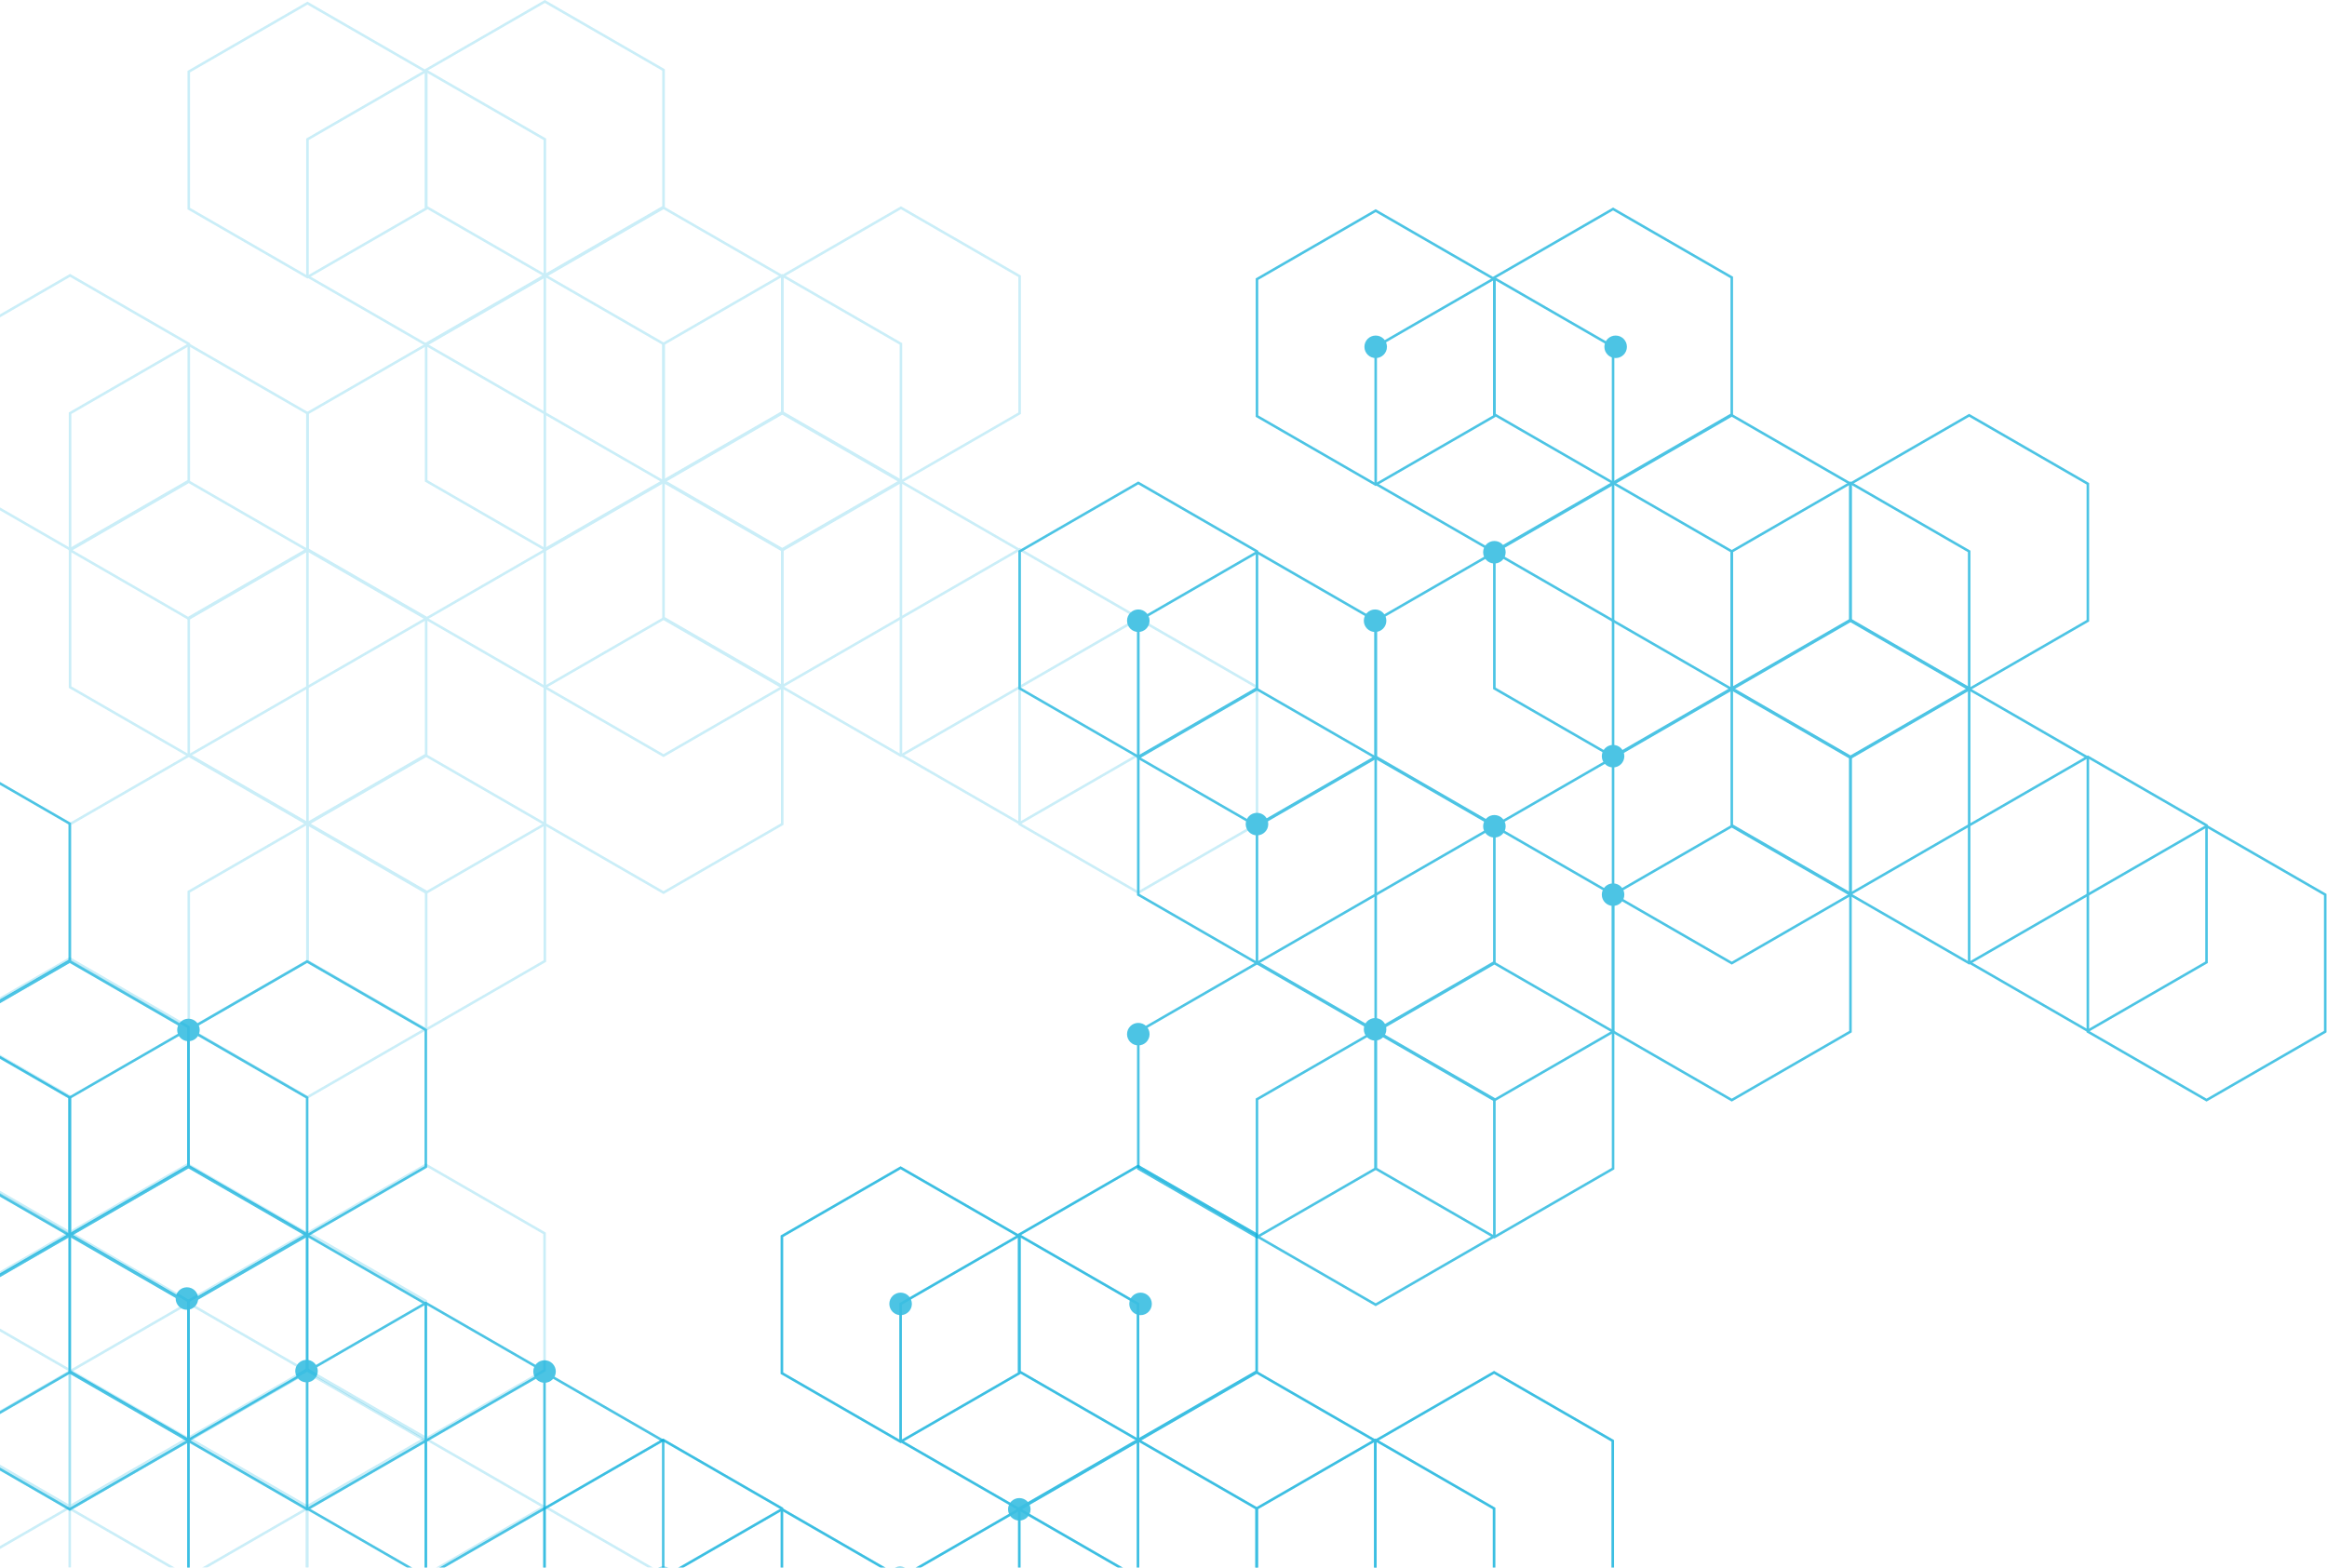 <svg width="693" height="467" viewBox="0 0 693 467" fill="none" xmlns="http://www.w3.org/2000/svg">
<g clip-path="url(#clip0_294_128410)">
<g style="mix-blend-mode:color-dodge">
<g opacity="0.7">
<g opacity="0.3">
<path d="M-14.578 388.59L-50.305 367.971V326.735L-14.578 306.116L21.149 326.735V367.971L20.959 368.08L-14.578 388.59ZM-49.548 367.536L-14.578 387.718L20.392 367.536V327.173L-14.578 306.991L-49.548 327.173V367.536Z" fill="#00ABD9"/>
<path d="M20.774 368.446L-14.953 347.827V306.589L20.774 285.97L56.501 306.589V347.827L20.774 368.446ZM-14.197 347.392L20.774 367.574L55.744 347.392V307.029L20.774 286.847L-14.197 307.029V347.392Z" fill="#00ABD9"/>
<path d="M-14.578 429.39L-50.305 408.772V367.536L-14.578 346.917L21.149 367.536V408.772L-14.578 429.39ZM-49.548 408.337L-14.578 428.518L20.392 408.337V367.973L-14.578 347.791L-49.548 367.973V408.337Z" fill="#00ABD9"/>
<path d="M20.774 450.041L-14.953 429.422V388.184L20.774 367.565L56.501 388.184V429.422L20.774 450.041ZM-14.197 428.987L20.774 449.168L55.744 428.987V388.623L20.774 368.442L-14.197 388.623V428.987Z" fill="#00ABD9"/>
<path d="M56.117 470.191L55.928 470.082L20.391 449.572V408.337L56.117 387.718L91.844 408.337V449.572L91.655 449.681L56.117 470.191ZM21.147 449.137L56.117 469.319L91.088 449.137V408.774L56.117 388.592L21.147 408.774V449.137Z" fill="#00ABD9"/>
<path d="M91.461 490.841L91.272 490.732L55.734 470.222V428.984L91.461 408.366L127.188 428.984V470.222L91.461 490.839V490.841ZM56.491 469.787L91.461 489.969L126.432 469.787V429.424L91.461 409.242L56.491 429.424V469.787Z" fill="#00ABD9"/>
</g>
<g opacity="0.3">
<path d="M91.563 245.674L55.836 225.055V183.819L91.563 163.2L127.29 183.819V225.055L91.563 245.674ZM56.592 224.62L91.563 244.802L126.533 224.62V184.256L91.563 164.075L56.592 184.256V224.62Z" fill="#00ABD9"/>
<path d="M126.914 184.723L91.188 164.104V122.868L126.914 102.249L162.641 122.868V164.104L162.451 164.213L126.914 184.723ZM91.944 163.669L126.914 183.851L161.885 163.669V123.305L126.914 103.124L91.944 123.305V163.669Z" fill="#00ABD9"/>
<path d="M197.602 143.929L161.875 123.31V82.074L162.065 81.965L197.602 61.455L233.329 82.074V123.31L233.139 123.419L197.602 143.929ZM162.631 122.875L197.602 143.056L232.572 122.875V82.511L197.602 62.33L162.631 82.511V122.875Z" fill="#00ABD9"/>
<path d="M197.602 225.523L161.875 204.904V163.669L162.065 163.559L197.602 143.05L233.329 163.669V204.904L233.139 205.014L197.602 225.523ZM162.631 204.469L197.602 224.651L232.572 204.469V164.106L197.602 143.924L162.631 164.106V204.469Z" fill="#00ABD9"/>
<path d="M232.953 164.073L197.227 143.454V102.218L197.416 102.109L232.953 81.599L268.68 102.218V143.454L268.491 143.563L232.953 164.073ZM197.983 143.019L232.953 163.2L267.924 143.019V102.655L232.953 82.474L197.983 102.655V143.019Z" fill="#00ABD9"/>
<path d="M268.305 143.929L232.578 123.31V82.074L232.768 81.965L268.305 61.455L304.032 82.074V123.31L303.842 123.419L268.305 143.929ZM233.335 122.875L268.305 143.056L303.275 122.875V82.511L268.305 62.33L233.335 82.511V122.875Z" fill="#00ABD9"/>
<path d="M232.953 204.873L197.227 184.254V143.019L197.416 142.909L232.953 122.4L268.68 143.019V184.254L232.953 204.873ZM197.983 183.819L232.953 204.001L267.924 183.819V143.456L232.953 123.274L197.983 143.456V183.819Z" fill="#00ABD9"/>
<path d="M91.563 82.973L55.836 62.354V21.119L91.563 0.5L127.29 21.119V62.354L91.563 82.973ZM56.592 61.919L91.563 82.101L126.533 61.919V21.553L91.563 1.372L56.592 21.553V61.917V61.919Z" fill="#00ABD9"/>
<path d="M126.914 103.128L91.188 82.509V41.273L126.914 20.654L162.641 41.273V82.509L162.451 82.618L126.914 103.128ZM91.944 82.074L126.914 102.256L161.885 82.074V41.711L126.914 21.529L91.944 41.711V82.074Z" fill="#00ABD9"/>
<path d="M162.258 82.473L126.531 61.855V20.619L126.721 20.51L162.258 0L197.985 20.619V61.855L197.795 61.964L162.258 82.473ZM127.288 61.42L162.258 81.601L197.228 61.42V21.054L162.258 0.872L127.288 21.054V61.417V61.42Z" fill="#00ABD9"/>
<path d="M162.258 164.073L126.531 143.454V102.218L126.721 102.109L162.258 81.599L197.985 102.218V143.454L197.795 143.563L162.258 164.073ZM127.288 143.019L162.258 163.2L197.228 143.019V102.655L162.258 82.474L127.288 102.655V143.019Z" fill="#00ABD9"/>
<path d="M268.305 225.523L232.578 204.904V163.669L232.768 163.559L268.305 143.05L304.032 163.669V204.904L303.842 205.014L268.305 225.523ZM233.335 204.469L268.305 224.651L303.275 204.469V164.106L268.305 143.924L233.335 164.106V204.469Z" fill="#00ABD9"/>
<path d="M303.649 245.674L267.922 225.055V183.819L268.112 183.71L303.649 163.2L339.376 183.819V225.055L339.186 225.164L303.649 245.674ZM268.678 224.62L303.649 244.802L338.619 224.62V184.256L303.649 164.075L268.678 184.256V224.62Z" fill="#00ABD9"/>
<path d="M126.914 266.324L91.188 245.705V204.469L126.914 183.85L162.641 204.469V245.705L162.451 245.814L126.914 266.324ZM91.944 245.27L126.914 265.452L161.885 245.27V204.907L126.914 184.725L91.944 204.907V245.27Z" fill="#00ABD9"/>
<path d="M197.602 266.324L161.875 245.705V204.469L162.065 204.36L197.602 183.85L233.329 204.469V245.705L233.139 245.814L197.602 266.324ZM162.631 245.27L197.602 265.452L232.572 245.27V204.907L197.602 184.725L162.631 204.907V245.27Z" fill="#00ABD9"/>
<path d="M56.211 307.122L20.484 286.503V245.266L56.211 224.647L91.938 245.266V286.503L56.211 307.122ZM21.241 286.068L56.211 306.25L91.182 286.068V245.705L56.211 225.523L21.241 245.705V286.068Z" fill="#00ABD9"/>
<path d="M91.563 327.273L55.836 306.654V265.416L91.563 244.797L127.29 265.416V306.654L127.1 306.763L91.563 327.273ZM56.592 306.219L91.563 326.401L126.533 306.219V265.856L91.563 245.674L56.592 265.856V306.219Z" fill="#00ABD9"/>
<path d="M56.211 225.523L20.484 204.904V163.669L56.211 143.05L91.938 163.669V204.904L56.211 225.523ZM21.241 204.469L56.211 224.651L91.182 204.469V164.106L56.211 143.924L21.241 164.106V204.469Z" fill="#00ABD9"/>
<path d="M20.867 164.073L-14.859 143.454V102.218L20.867 81.599L56.594 102.218V143.454L20.867 164.073ZM-14.103 143.019L20.867 163.2L55.838 143.019V102.655L20.867 82.474L-14.103 102.655V143.019Z" fill="#00ABD9"/>
<path d="M338.992 266.324L303.266 245.705V204.467L303.455 204.358L338.992 183.848L374.719 204.467V245.705L374.53 245.814L338.992 266.324ZM304.022 245.27L338.992 265.452L373.963 245.27V204.906L338.992 184.725L304.022 204.906V245.27Z" fill="#00ABD9"/>
<path d="M56.211 184.723L20.484 164.104V122.868L56.211 102.249L91.938 122.868V164.104L56.211 184.723ZM21.241 163.669L56.211 183.851L91.182 163.669V123.305L56.211 103.124L21.241 123.305V163.669Z" fill="#00ABD9"/>
<path d="M126.914 307.125L91.188 286.506V245.27L126.914 224.651L162.641 245.27V286.506L162.451 286.615L126.914 307.125ZM91.944 286.071L126.914 306.252L161.885 286.071V245.707L126.914 225.525L91.944 245.707V286.071Z" fill="#00ABD9"/>
</g>
<g opacity="0.3">
<path d="M303.555 531.642L303.365 531.532L267.828 511.023V469.785L303.555 449.166L339.282 469.785V511.023L303.555 531.64V531.642ZM268.585 510.588L303.555 530.77L338.525 510.588V470.224L303.555 450.043L268.585 470.224V510.588Z" fill="#00ABD9"/>
<path d="M374.242 490.846L374.053 490.736L338.516 470.227V428.991L338.705 428.882L374.242 408.372L409.969 428.991V470.227L374.242 490.846ZM339.272 469.792L374.242 489.973L409.213 469.792V429.428L374.242 409.246L339.272 429.428V469.792Z" fill="#00ABD9"/>
<path d="M409.586 510.992L409.397 510.882L373.859 490.373V449.135L374.049 449.026L409.586 428.516L445.313 449.135V490.373L409.586 510.992ZM374.616 489.938L409.586 510.12L444.557 489.938V449.574L409.586 429.393L374.616 449.574V489.938Z" fill="#00ABD9"/>
<path d="M444.946 490.846L444.756 490.736L409.219 470.227V428.991L409.408 428.882L444.946 408.372L480.672 428.991V470.227L444.946 490.846ZM409.975 469.792L444.946 489.973L479.916 469.792V429.428L444.946 409.246L409.975 429.428V469.792Z" fill="#00ABD9"/>
<path d="M268.203 429.89L232.477 409.271V368.036L232.666 367.926L268.203 347.417L303.93 368.036V409.271L268.203 429.89ZM233.233 408.836L268.203 429.018L303.174 408.836V368.473L268.203 348.291L233.233 368.473V408.836Z" fill="#00ABD9"/>
<path d="M303.555 450.047L267.828 429.428V388.193L268.018 388.083L303.555 367.574L339.282 388.193V429.428L339.092 429.538L303.555 450.047ZM268.585 428.993L303.555 449.175L338.525 428.993V388.63L303.555 368.448L268.585 388.63V428.993Z" fill="#00ABD9"/>
<path d="M338.899 429.39L303.172 408.772V367.536L303.362 367.427L338.899 346.917L374.626 367.536V408.772L374.436 408.881L338.899 429.39ZM303.928 408.337L338.899 428.518L373.869 408.337V367.973L338.899 347.791L303.928 367.973V408.337Z" fill="#00ABD9"/>
<path d="M338.899 510.992L338.709 510.882L303.172 490.373V449.135L303.362 449.026L338.899 428.516L374.626 449.135V490.373L338.899 510.992ZM303.928 489.938L338.899 510.12L373.869 489.938V449.574L338.899 429.393L303.928 449.574V489.938Z" fill="#00ABD9"/>
<path d="M197.508 510.992L197.318 510.882L161.781 490.373V449.135L161.971 449.026L197.508 428.516L233.235 449.135V490.373L197.508 510.992ZM162.538 489.938L197.508 510.12L232.478 489.938V449.574L197.508 429.393L162.538 449.574V489.938Z" fill="#00ABD9"/>
<path d="M232.852 531.642L232.662 531.533L197.125 511.023V469.785L232.852 449.166L268.579 469.785V511.023L232.852 531.64V531.642ZM197.881 510.588L232.852 530.77L267.822 510.588V470.225L232.852 450.043L197.881 470.225V510.588Z" fill="#00ABD9"/>
</g>
<path d="M20.774 368.446L-14.953 347.827V306.589L20.774 285.97L56.501 306.589V347.827L20.774 368.446ZM-14.197 347.392L20.774 367.574L55.744 347.392V307.029L20.774 286.847L-14.197 307.029V347.392Z" fill="#00ABD9"/>
<path d="M20.774 450.041L-14.953 429.422V388.186L20.774 367.567L56.501 388.186V429.422L20.774 450.041ZM-14.197 428.987L20.774 449.168L55.744 428.987V388.623L20.774 368.441L-14.197 388.623V428.987Z" fill="#00ABD9"/>
<path d="M56.117 388.59L20.391 367.971V326.735L56.117 306.116L91.844 326.735V367.971L91.655 368.08L56.117 388.59ZM21.147 367.536L56.117 387.718L91.088 367.536V327.172L56.117 306.991L21.147 327.172V367.536Z" fill="#00ABD9"/>
<path d="M91.461 368.446L55.734 347.827V306.589L91.461 285.97L127.188 306.589V347.827L126.998 347.936L91.461 368.446ZM56.491 347.392L91.461 367.574L126.432 347.392V307.029L91.461 286.847L56.491 307.029V347.392Z" fill="#00ABD9"/>
<path d="M56.117 429.39L20.391 408.772V367.536L56.117 346.917L91.844 367.536V408.772L56.117 429.39ZM21.147 408.337L56.117 428.518L91.088 408.337V367.973L56.117 347.791L21.147 367.973V408.337Z" fill="#00ABD9"/>
<path d="M-14.578 306.991L-50.305 286.372V245.134L-14.578 224.515L21.149 245.134V286.372L-14.578 306.991ZM-49.548 285.937L-14.578 306.119L20.392 285.937V245.573L-14.578 225.392L-49.548 245.573V285.937Z" fill="#00ABD9"/>
<path d="M-14.578 388.592L-50.305 367.973V326.738L-50.115 326.628L-14.578 306.119L21.149 326.738V367.973L-14.578 388.592ZM-49.548 367.538L-14.578 387.72L20.392 367.538V327.175L-14.578 306.993L-49.548 327.175V367.538Z" fill="#00ABD9"/>
<path d="M91.461 450.041L55.734 429.422V388.184L91.461 367.565L127.188 388.184V429.422L126.998 429.531L91.461 450.041ZM56.491 428.987L91.461 449.168L126.432 428.987V388.623L91.461 368.442L56.491 388.623V428.987Z" fill="#00ABD9"/>
<path d="M126.813 470.191L126.623 470.082L91.086 449.572V408.336L126.813 387.718L162.54 408.336V449.572L126.813 470.191ZM91.842 449.137L126.813 469.319L161.783 449.137V408.774L126.813 388.592L91.842 408.774V449.137Z" fill="#00ABD9"/>
<path d="M20.774 490.841L20.584 490.732L-14.953 470.222V428.984L20.774 408.365L56.501 428.984V470.222L56.311 470.332L20.774 490.841ZM-14.197 469.787L20.774 489.969L55.744 469.787V429.424L20.774 409.242L-14.197 429.424V469.787Z" fill="#00ABD9"/>
<path d="M162.164 490.841L161.975 490.732L126.438 470.222V428.984L126.627 428.875L162.164 408.365L197.891 428.984V470.222L162.164 490.839V490.841ZM127.194 469.787L162.164 489.969L197.135 469.787V429.424L162.164 409.242L127.194 429.424V469.787Z" fill="#00ABD9"/>
<path d="M409.688 307.491L373.961 286.872V245.636L409.688 225.017L445.415 245.636V286.872L445.225 286.981L409.688 307.491ZM374.717 286.437L409.688 306.618L444.658 286.437V246.073L409.688 225.891L374.717 246.073V286.437Z" fill="#00ABD9"/>
<path d="M445.039 246.539L409.312 225.92V184.683L409.502 184.573L445.039 164.064L480.766 184.683V225.92L480.576 226.03L445.039 246.539ZM410.069 225.486L445.039 245.667L480.01 225.486V185.122L445.039 164.94L410.069 185.122V225.486Z" fill="#00ABD9"/>
<path d="M515.735 205.745L480.008 185.126V143.891L480.198 143.781L515.735 123.272L551.461 143.891V185.126L551.272 185.236L515.735 205.745ZM480.764 184.691L515.735 204.873L550.705 184.691V144.328L515.735 124.146L480.764 144.328V184.691Z" fill="#00ABD9"/>
<path d="M515.735 287.34L480.008 266.721V225.485L480.198 225.376L515.735 204.866L551.461 225.485V266.721L551.272 266.83L515.735 287.34ZM480.764 266.286L515.735 286.468L550.705 266.286V225.923L515.735 205.741L480.764 225.923V266.286Z" fill="#00ABD9"/>
<path d="M551.086 225.889L515.359 205.27V164.035L515.549 163.925L551.086 143.416L586.813 164.035V205.27L586.623 205.379L551.086 225.889ZM516.116 204.835L551.086 225.017L586.057 204.835V164.472L551.086 144.29L516.116 164.472V204.835Z" fill="#00ABD9"/>
<path d="M586.43 205.745L550.703 185.126V143.891L550.893 143.781L586.43 123.272L622.157 143.891V185.126L621.967 185.236L586.43 205.745ZM551.46 184.691L586.43 204.873L621.4 184.691V144.328L586.43 124.146L551.46 144.328V184.691Z" fill="#00ABD9"/>
<path d="M551.086 266.69L515.359 246.071V204.835L515.549 204.726L551.086 184.216L586.813 204.835V246.071L586.623 246.18L551.086 266.69ZM516.116 245.636L551.086 265.818L586.057 245.636V205.272L551.086 185.091L516.116 205.272V245.636Z" fill="#00ABD9"/>
<path d="M409.688 144.79L373.961 124.171V82.935L409.688 62.316L445.415 82.935V124.171L445.225 124.28L409.688 144.79ZM374.717 123.736L409.688 143.918L444.658 123.736V83.372L409.688 63.191L374.717 83.372V123.736Z" fill="#00ABD9"/>
<path d="M445.039 164.945L409.312 144.326V103.088L409.502 102.979L445.039 82.469L480.766 103.088V144.326L480.576 144.435L445.039 164.945ZM410.069 143.891L445.039 164.073L480.01 143.891V103.527L445.039 83.346L410.069 103.527V143.891Z" fill="#00ABD9"/>
<path d="M480.383 144.29L444.656 123.671V82.435L444.846 82.326L480.383 61.816L516.11 82.435V123.671L515.92 123.78L480.383 144.29ZM445.413 123.236L480.383 143.418L515.354 123.236V82.873L480.383 62.691L445.413 82.873V123.236Z" fill="#00ABD9"/>
<path d="M480.383 225.889L444.656 205.27V164.035L444.846 163.925L480.383 143.416L516.11 164.035V205.27L515.92 205.379L480.383 225.889ZM445.413 204.835L480.383 225.017L515.354 204.835V164.472L480.383 144.29L445.413 164.472V204.835Z" fill="#00ABD9"/>
<path d="M586.43 287.34L550.703 266.721V225.485L550.893 225.376L586.43 204.866L622.157 225.485V266.721L621.967 266.83L586.43 287.34ZM551.46 266.286L586.43 286.468L621.4 266.286V225.923L586.43 205.741L551.46 225.923V266.286Z" fill="#00ABD9"/>
<path d="M621.774 307.491L586.047 286.872V245.636L586.237 245.527L621.774 225.017L657.5 245.636V286.872L657.311 286.981L621.774 307.491ZM586.803 286.437L621.774 306.618L656.744 286.437V246.073L621.774 225.891L586.803 246.073V286.437Z" fill="#00ABD9"/>
<path d="M445.039 328.14L409.312 307.521V266.286L409.502 266.177L445.039 245.667L480.766 266.286V307.521L445.039 328.14ZM410.069 307.087L445.039 327.268L480.01 307.087V266.723L445.039 246.541L410.069 266.723V307.087Z" fill="#00ABD9"/>
<path d="M515.735 328.14L480.008 307.521V266.286L480.198 266.177L515.735 245.667L551.461 266.286V307.521L515.735 328.14ZM480.764 307.087L515.735 327.268L550.705 307.087V266.723L515.735 246.541L480.764 266.723V307.087Z" fill="#00ABD9"/>
<path d="M374.344 368.939L338.617 348.32V307.084L338.807 306.975L374.344 286.466L410.071 307.084V348.32L409.881 348.429L374.344 368.939ZM339.374 347.885L374.344 368.067L409.314 347.885V307.522L374.344 287.34L339.374 307.522V347.885Z" fill="#00ABD9"/>
<path d="M409.688 389.089L373.961 368.47V327.235L374.151 327.126L409.688 306.616L445.415 327.235V368.47L445.225 368.58L409.688 389.089ZM374.717 368.036L409.688 388.217L444.658 368.036V327.672L409.688 307.49L374.717 327.672V368.036Z" fill="#00ABD9"/>
<path d="M374.344 287.34L338.617 266.721V225.485L338.807 225.376L374.344 204.866L410.071 225.485V266.721L409.881 266.83L374.344 287.34ZM339.374 266.286L374.344 286.468L409.314 266.286V225.923L374.344 205.741L339.374 225.923V266.286Z" fill="#00ABD9"/>
<path d="M338.992 225.889L303.266 205.27V164.035L303.455 163.925L338.992 143.416L374.719 164.035V205.27L374.53 205.379L338.992 225.889ZM304.022 204.835L338.992 225.017L373.963 204.835V164.472L338.992 144.29L304.022 164.472V204.835Z" fill="#00ABD9"/>
<path d="M657.125 328.14L621.398 307.521V266.286L621.588 266.177L657.125 245.667L692.852 266.286V307.521L692.662 307.631L657.125 328.14ZM622.155 307.087L657.125 327.268L692.096 307.087V266.723L657.125 246.541L622.155 266.723V307.087Z" fill="#00ABD9"/>
<path d="M374.344 246.539L338.617 225.92V184.683L338.807 184.573L374.344 164.064L410.071 184.683V225.92L409.881 226.03L374.344 246.539ZM339.374 225.486L374.344 245.667L409.314 225.486V185.122L374.344 164.94L339.374 185.122V225.486Z" fill="#00ABD9"/>
<path d="M445.039 368.939L409.312 348.32V307.084L409.502 306.975L445.039 286.466L480.766 307.084V348.32L480.576 348.429L445.039 368.939ZM410.069 347.885L445.039 368.067L480.01 347.885V307.522L445.039 287.34L410.069 307.522V347.885Z" fill="#00ABD9"/>
<path d="M335.641 184.903C335.641 186.755 337.142 188.258 338.997 188.258C340.851 188.258 342.353 186.757 342.353 184.903C342.353 183.05 340.851 181.549 338.997 181.549C337.142 181.549 335.641 183.05 335.641 184.903Z" fill="#00ABD9"/>
<path d="M406.336 103.309C406.336 105.16 407.838 106.663 409.692 106.663C411.546 106.663 413.048 105.162 413.048 103.309C413.048 101.455 411.546 99.954 409.692 99.954C407.838 99.954 406.336 101.455 406.336 103.309Z" fill="#00ABD9"/>
<path d="M477.797 103.309C477.797 105.16 479.299 106.663 481.153 106.663C483.007 106.663 484.509 105.162 484.509 103.309C484.509 101.455 483.007 99.954 481.153 99.954C479.299 99.954 477.797 101.455 477.797 103.309Z" fill="#00ABD9"/>
<path d="M370.984 245.486C370.984 247.338 372.486 248.841 374.34 248.841C376.195 248.841 377.696 247.34 377.696 245.486C377.696 243.633 376.195 242.132 374.34 242.132C372.486 242.132 370.984 243.633 370.984 245.486Z" fill="#00ABD9"/>
<path d="M406.156 306.616C406.156 308.467 407.658 309.971 409.512 309.971C411.367 309.971 412.868 308.47 412.868 306.616C412.868 304.763 411.367 303.261 409.512 303.261C407.658 303.261 406.156 304.763 406.156 306.616Z" fill="#00ABD9"/>
<path d="M335.641 308.059C335.641 309.91 337.142 311.414 338.997 311.414C340.851 311.414 342.353 309.913 342.353 308.059C342.353 306.205 340.851 304.704 338.997 304.704C337.142 304.704 335.641 306.205 335.641 308.059Z" fill="#00ABD9"/>
<path d="M52.766 306.81C52.766 308.661 54.267 310.165 56.122 310.165C57.976 310.165 59.478 308.664 59.478 306.81C59.478 304.956 57.976 303.455 56.122 303.455C54.267 303.455 52.766 304.956 52.766 306.81Z" fill="#00ABD9"/>
<path d="M52.312 386.814C52.312 388.666 53.814 390.169 55.669 390.169C57.523 390.169 59.025 388.668 59.025 386.814C59.025 384.961 57.523 383.46 55.669 383.46C53.814 383.46 52.312 384.961 52.312 386.814Z" fill="#00ABD9"/>
<path d="M158.812 408.555C158.812 410.406 160.314 411.91 162.169 411.91C164.023 411.91 165.525 410.409 165.525 408.555C165.525 406.702 164.023 405.2 162.169 405.2C160.314 405.2 158.812 406.702 158.812 408.555Z" fill="#00ABD9"/>
<path d="M92.058 411.691C93.862 411.265 94.979 409.458 94.553 407.655C94.128 405.852 92.32 404.735 90.516 405.161C88.712 405.586 87.595 407.393 88.021 409.196C88.447 410.999 90.254 412.116 92.058 411.691Z" fill="#00ABD9"/>
<path d="M406.156 184.903C406.156 186.755 407.658 188.258 409.512 188.258C411.367 188.258 412.868 186.757 412.868 184.903C412.868 183.05 411.367 181.549 409.512 181.549C407.658 181.549 406.156 183.05 406.156 184.903Z" fill="#00ABD9"/>
<path d="M441.688 164.503C441.688 166.354 443.189 167.858 445.044 167.858C446.898 167.858 448.4 166.356 448.4 164.503C448.4 162.649 446.898 161.148 445.044 161.148C443.189 161.148 441.688 162.649 441.688 164.503Z" fill="#00ABD9"/>
<path d="M477.031 225.251C477.031 227.103 478.533 228.606 480.387 228.606C482.242 228.606 483.743 227.105 483.743 225.251C483.743 223.398 482.242 221.897 480.387 221.897C478.533 221.897 477.031 223.398 477.031 225.251Z" fill="#00ABD9"/>
<path d="M441.688 246.138C441.688 247.989 443.189 249.492 445.044 249.492C446.898 249.492 448.4 247.991 448.4 246.138C448.4 244.284 446.898 242.783 445.044 242.783C443.189 242.783 441.688 244.284 441.688 246.138Z" fill="#00ABD9"/>
<path d="M477.031 266.502C477.031 268.354 478.533 269.857 480.387 269.857C482.242 269.857 483.743 268.356 483.743 266.502C483.743 264.649 482.242 263.148 480.387 263.148C478.533 263.148 477.031 264.649 477.031 266.502Z" fill="#00ABD9"/>
</g>
<g opacity="0.7">
<g opacity="0.3">
<path d="M-14.57 469.825L-14.76 469.716L-50.297 449.206V407.971L-14.57 387.352L21.157 407.971V449.206L-14.57 469.825ZM-49.54 448.771L-14.57 468.953L20.4 448.771V408.408L-14.57 388.226L-49.54 408.408V448.771Z" fill="#00ABD9"/>
<path d="M56.117 429.029L20.391 408.41V367.172L56.117 346.553L91.844 367.172V408.41L56.117 429.029ZM21.147 407.975L56.117 428.157L91.088 407.975V367.612L56.117 347.43L21.147 367.612V407.975Z" fill="#00ABD9"/>
<path d="M56.117 510.624L55.928 510.514L20.391 490.005V448.769L56.117 428.15L91.844 448.769V490.005L91.655 490.114L56.117 510.624ZM21.147 489.57L56.117 509.751L91.088 489.57V449.206L56.117 429.025L21.147 449.206V489.57Z" fill="#00ABD9"/>
<path d="M91.469 449.175L55.742 428.556V387.318L91.469 366.699L127.196 387.318V428.556L127.006 428.665L91.469 449.175ZM56.499 428.121L91.469 448.303L126.439 428.121V387.758L91.469 367.576L56.499 387.758V428.121Z" fill="#00ABD9"/>
<path d="M126.821 429.029L91.094 408.41V367.172L126.821 346.553L162.547 367.172V408.41L162.358 408.519L126.821 429.029ZM91.85 407.975L126.821 428.157L161.791 407.975V367.612L126.821 347.43L91.85 367.612V407.975Z" fill="#00ABD9"/>
<path d="M91.469 489.976L91.279 489.866L55.742 469.357V428.121L91.469 407.502L127.196 428.121V469.357L91.469 489.976ZM56.499 468.922L91.469 489.104L126.439 468.922V428.558L91.469 408.377L56.499 428.558V468.922Z" fill="#00ABD9"/>
<path d="M-14.57 388.231L-50.297 367.612V326.374L-14.57 305.755L21.157 326.374V367.612L-14.57 388.231ZM-49.54 367.177L-14.57 387.358L20.4 367.177V326.813L-14.57 306.631L-49.54 326.813V367.177Z" fill="#00ABD9"/>
<path d="M20.774 367.574L-14.953 346.955V305.717L20.774 285.098L56.501 305.717V346.955L20.774 367.574ZM-14.197 346.52L20.774 366.702L55.744 346.52V306.156L20.774 285.975L-14.197 306.156V346.52Z" fill="#00ABD9"/>
<path d="M20.774 449.175L-14.953 428.556V387.318L20.774 366.699L56.501 387.318V428.556L20.774 449.175ZM-14.197 428.121L20.774 448.303L55.744 428.121V387.758L20.774 367.576L-14.197 387.758V428.121Z" fill="#00ABD9"/>
<path d="M126.821 510.624L126.631 510.514L91.094 490.005V448.767L126.821 428.148L162.547 448.767V490.005L126.821 510.624ZM91.85 489.57L126.821 509.752L161.791 489.57V449.206L126.821 429.025L91.85 449.206V489.57Z" fill="#00ABD9"/>
<path d="M162.164 530.774L161.975 530.665L126.438 510.155V468.917L162.164 448.298L197.891 468.917V510.155L162.164 530.774ZM127.194 509.72L162.164 529.902L197.135 509.72V469.357L162.164 449.175L127.194 469.357V509.72Z" fill="#00ABD9"/>
</g>
<path d="M303.555 531.642L303.365 531.532L267.828 511.023V469.785L303.555 449.166L339.282 469.785V511.023L303.555 531.64V531.642ZM268.585 510.588L303.555 530.77L338.525 510.588V470.224L303.555 450.043L268.585 470.224V510.588Z" fill="#00ABD9"/>
<path d="M374.25 490.846L374.061 490.736L338.523 470.227V428.991L338.713 428.882L374.25 408.372L409.977 428.991V470.227L374.25 490.846ZM339.28 469.792L374.25 489.973L409.221 469.792V429.428L374.25 409.246L339.28 429.428V469.792Z" fill="#00ABD9"/>
<path d="M409.602 510.992L409.412 510.882L373.875 490.373V449.135L374.065 449.026L409.602 428.516L445.329 449.135V490.373L409.602 510.992ZM374.631 489.938L409.602 510.12L444.572 489.938V449.574L409.602 429.393L374.631 449.574V489.938Z" fill="#00ABD9"/>
<path d="M444.946 490.846L444.756 490.736L409.219 470.227V428.991L409.408 428.882L444.946 408.372L480.672 428.991V470.227L444.946 490.846ZM409.975 469.792L444.946 489.973L479.916 469.792V429.428L444.946 409.246L409.975 429.428V469.792Z" fill="#00ABD9"/>
<path d="M268.203 429.89L232.477 409.271V368.036L232.666 367.926L268.203 347.417L303.93 368.036V409.271L268.203 429.89ZM233.233 408.836L268.203 429.018L303.174 408.836V368.473L268.203 348.291L233.233 368.473V408.836Z" fill="#00ABD9"/>
<path d="M303.555 450.047L267.828 429.428V388.19L268.018 388.081L303.555 367.572L339.282 388.19V429.428L339.092 429.538L303.555 450.047ZM268.585 428.993L303.555 449.175L338.525 428.993V388.63L303.555 368.448L268.585 388.63V428.993Z" fill="#00ABD9"/>
<path d="M338.899 429.39L303.172 408.771V367.536L303.362 367.427L338.899 346.917L374.626 367.536V408.771L338.899 429.39ZM303.928 408.336L338.899 428.518L373.869 408.336V367.973L338.899 347.791L303.928 367.973V408.336Z" fill="#00ABD9"/>
<path d="M338.899 510.992L338.709 510.882L303.172 490.373V449.135L303.362 449.026L338.899 428.516L374.626 449.135V490.373L338.899 510.992ZM303.928 489.938L338.899 510.12L373.869 489.938V449.574L338.899 429.393L303.928 449.574V489.938Z" fill="#00ABD9"/>
<path d="M197.508 510.992L197.318 510.882L161.781 490.373V449.135L161.971 449.026L197.508 428.516L233.235 449.135V490.373L197.508 510.992ZM162.538 489.938L197.508 510.12L232.478 489.938V449.574L197.508 429.393L162.538 449.574V489.938Z" fill="#00ABD9"/>
<path d="M232.86 531.642L232.67 531.532L197.133 511.023V469.785L232.86 449.166L268.586 469.785V511.023L232.86 531.64V531.642ZM197.889 510.588L232.86 530.77L267.83 510.588V470.224L232.86 450.043L197.889 470.224V510.588Z" fill="#00ABD9"/>
<path d="M194.156 470.004C194.156 471.855 195.658 473.358 197.512 473.358C199.367 473.358 200.868 471.857 200.868 470.004C200.868 468.15 199.367 466.649 197.512 466.649C195.658 466.649 194.156 468.15 194.156 470.004Z" fill="#00ABD9"/>
<path d="M264.852 388.409C264.852 390.26 266.353 391.764 268.208 391.764C270.062 391.764 271.564 390.263 271.564 388.409C271.564 386.556 270.062 385.054 268.208 385.054C266.353 385.054 264.852 386.556 264.852 388.409Z" fill="#00ABD9"/>
<path d="M336.312 388.409C336.312 390.26 337.814 391.764 339.669 391.764C341.523 391.764 343.025 390.263 343.025 388.409C343.025 386.556 341.523 385.054 339.669 385.054C337.814 385.054 336.312 386.556 336.312 388.409Z" fill="#00ABD9"/>
<path d="M264.664 470.004C264.664 471.855 266.166 473.359 268.02 473.359C269.874 473.359 271.376 471.857 271.376 470.004C271.376 468.15 269.874 466.649 268.02 466.649C266.166 466.649 264.664 468.15 264.664 470.004Z" fill="#00ABD9"/>
<path d="M300.203 449.603C300.203 451.455 301.705 452.958 303.559 452.958C305.413 452.958 306.915 451.457 306.915 449.603C306.915 447.75 305.413 446.249 303.559 446.249C301.705 446.249 300.203 447.75 300.203 449.603Z" fill="#00ABD9"/>
</g>
</g>
</g>
<defs>
<clipPath id="clip0_294_128410">
<rect width="693" height="467" fill="white"/>
</clipPath>
</defs>
</svg>